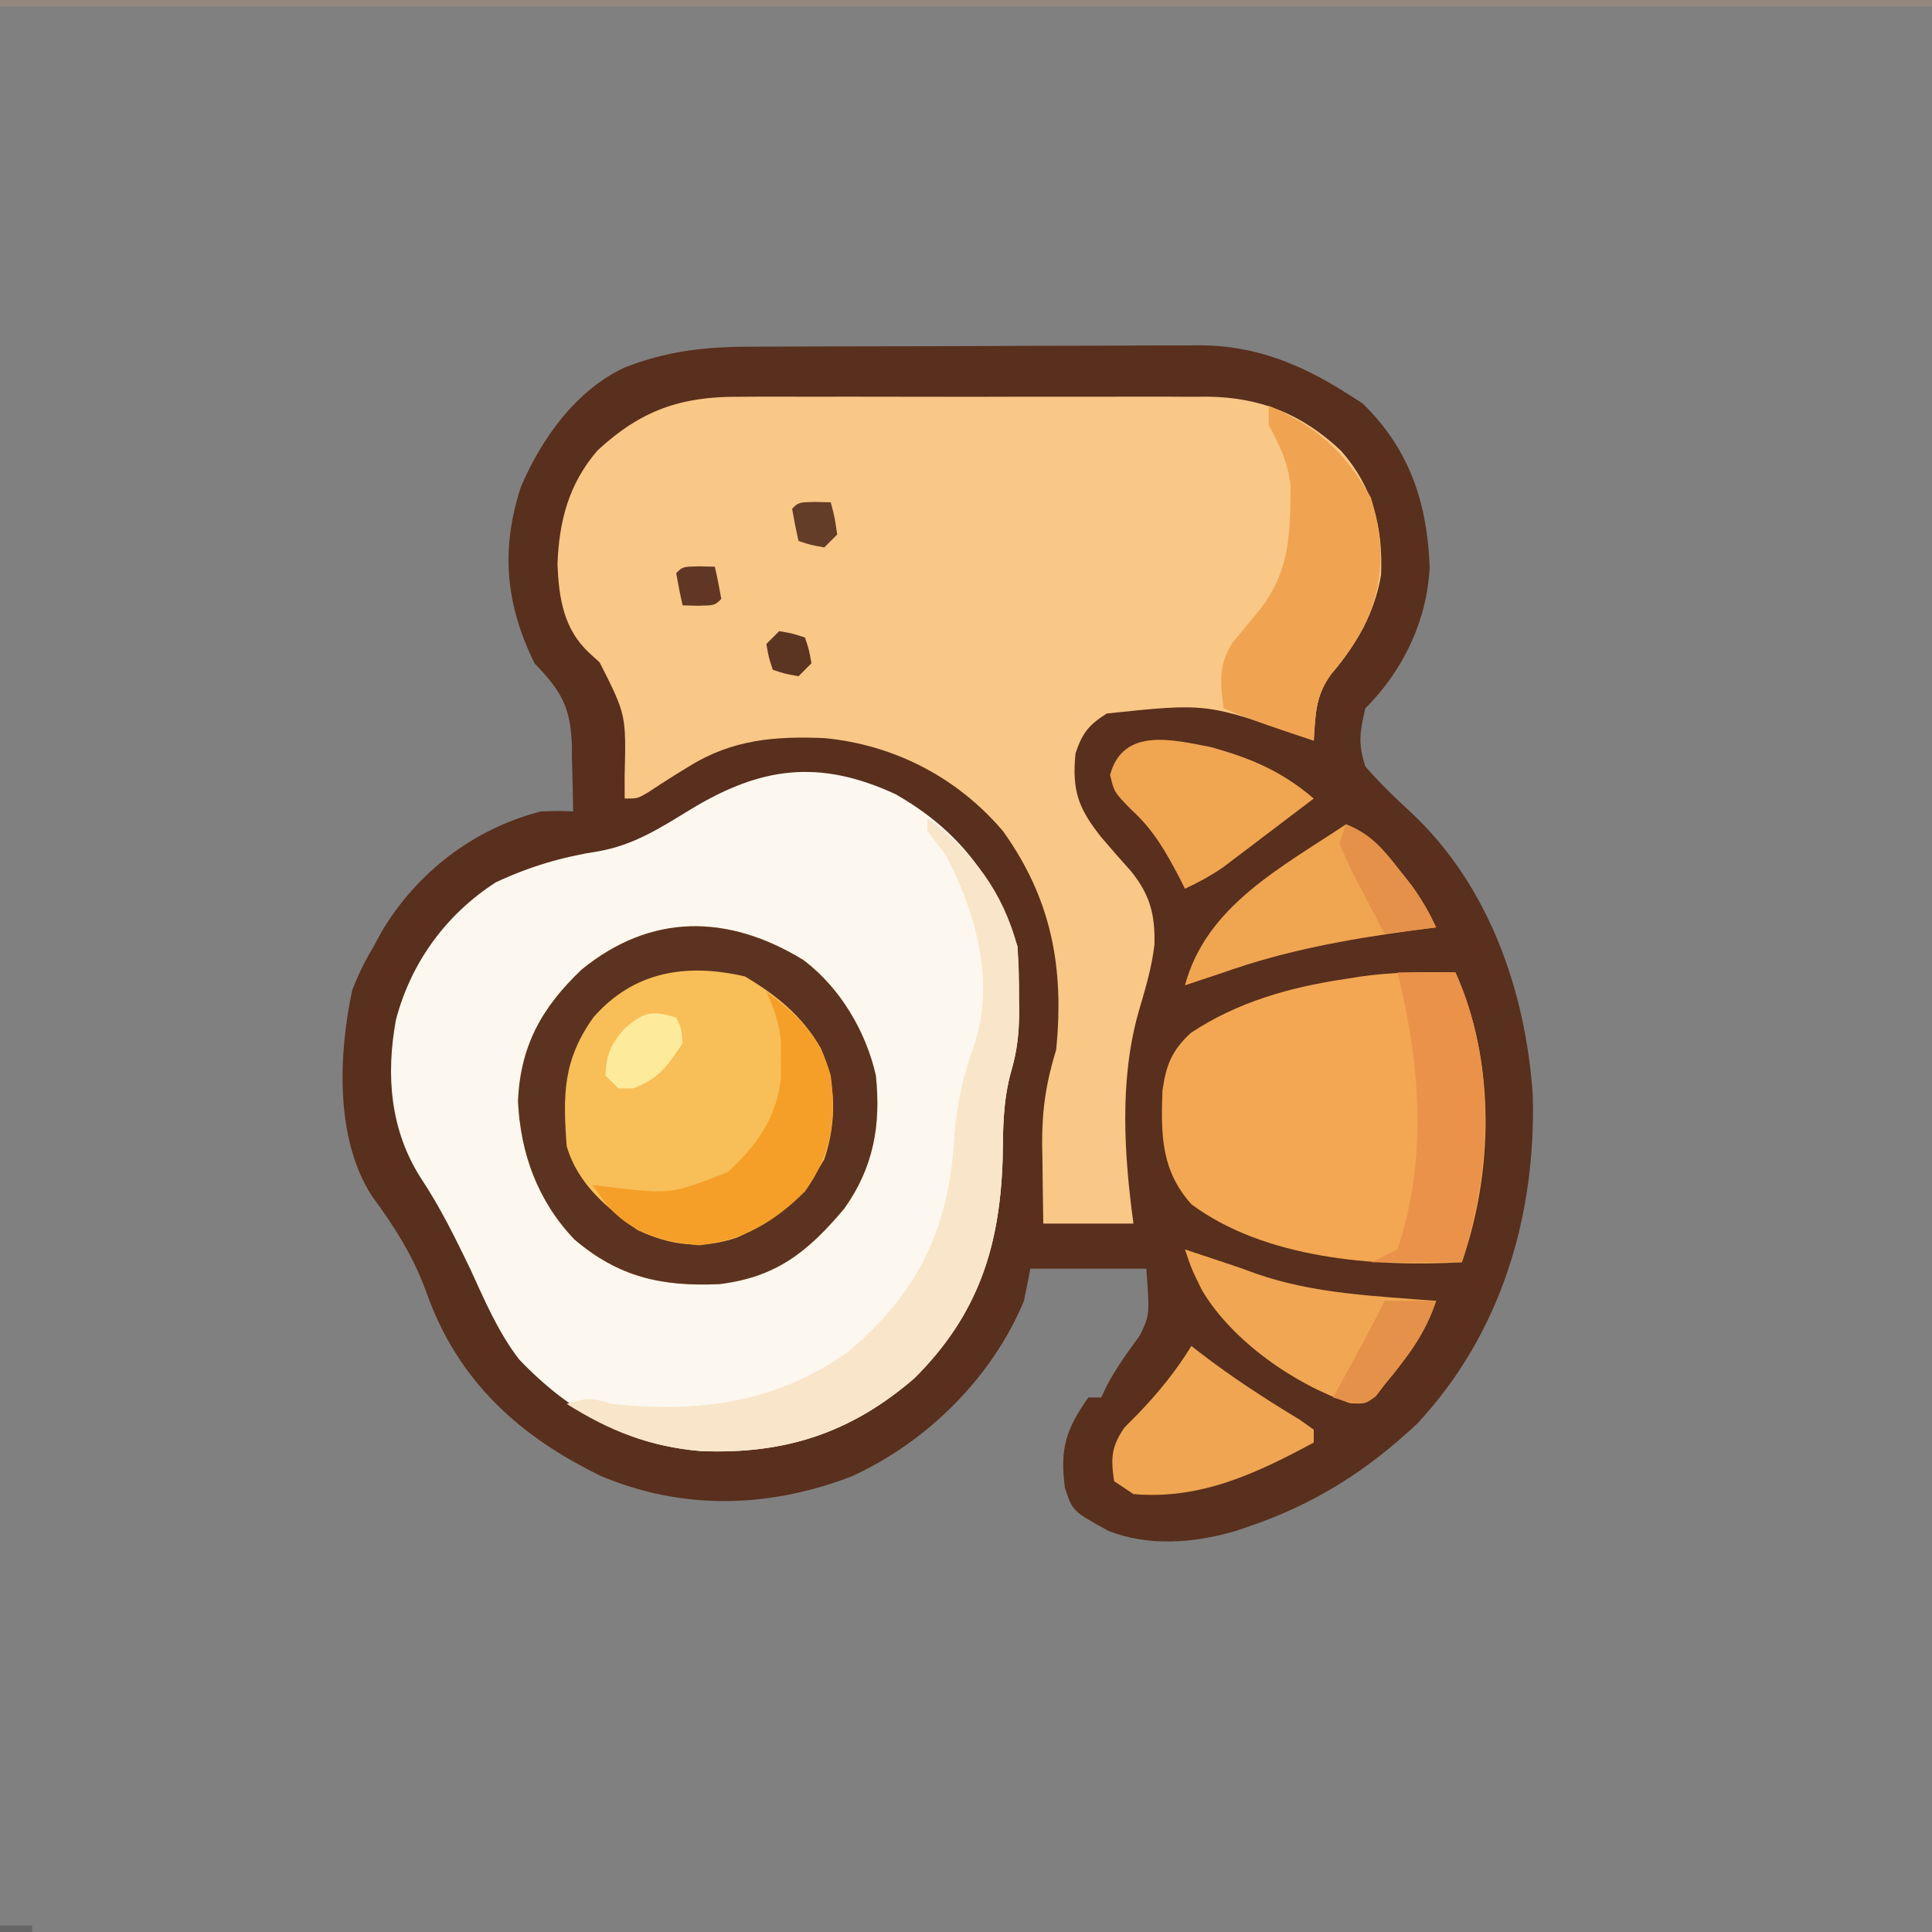 <?xml version="1.0" encoding="UTF-8"?>
<svg xmlns="http://www.w3.org/2000/svg" version="1.1" width="300" height="300">
  <rect width="100%" height="100%" fill="#808080" stroke="none"/>
  <path d="M0 0 C0.815 -0.005 1.631 -0.01 2.471 -0.015 C5.16 -0.03 7.849 -0.036 10.538 -0.042 C12.415 -0.048 14.292 -0.054 16.169 -0.059 C20.103 -0.07 24.037 -0.076 27.971 -0.079 C32.996 -0.085 38.02 -0.109 43.044 -0.137 C46.922 -0.156 50.8 -0.161 54.678 -0.162 C56.529 -0.165 58.381 -0.173 60.232 -0.187 C62.831 -0.204 65.429 -0.202 68.027 -0.195 C68.782 -0.205 69.537 -0.214 70.314 -0.223 C78.705 -0.158 85.758 2.71 92.772 7.161 C93.618 7.697 94.464 8.234 95.335 8.786 C102.613 15.878 105.377 24.127 105.772 34.161 C105.386 42.502 101.68 50.254 95.772 56.161 C94.912 59.973 94.635 61.52 95.772 65.161 C98.03 67.768 100.389 70.038 102.923 72.364 C114.933 83.605 120.676 100.014 121.772 116.161 C122.324 134.919 116.857 153.271 103.835 167.224 C96.048 174.539 87.888 179.731 77.772 183.161 C77.053 183.406 76.334 183.651 75.593 183.903 C69.215 185.773 62.092 186.357 55.835 183.849 C50.303 180.8 50.303 180.8 49.12 177.146 C48.349 171.101 49.271 168.148 52.772 163.161 C53.432 163.161 54.092 163.161 54.772 163.161 C55.048 162.578 55.324 161.996 55.608 161.396 C57.07 158.589 58.891 156.108 60.749 153.552 C62.297 150.369 62.297 150.369 61.772 143.161 C55.832 143.161 49.892 143.161 43.772 143.161 C43.442 144.811 43.112 146.461 42.772 148.161 C37.813 160.095 27.647 170.146 15.94 175.442 C3.196 180.324 -10.097 180.709 -22.79 175.411 C-35.696 169.185 -45.19 160.507 -50.032 146.8 C-52.044 141.204 -54.975 136.651 -58.493 131.845 C-64.186 123.036 -63.68 109.955 -61.54 99.946 C-60.618 97.514 -59.562 95.392 -58.228 93.161 C-57.815 92.399 -57.403 91.637 -56.978 90.853 C-51.499 81.623 -42.669 74.828 -32.228 72.161 C-29.435 72.067 -29.435 72.067 -27.228 72.161 C-27.261 69.45 -27.328 66.746 -27.415 64.036 C-27.421 63.276 -27.427 62.515 -27.433 61.731 C-27.662 55.814 -29.15 53.413 -33.228 49.161 C-37.733 39.99 -38.507 31.457 -35.337 21.751 C-32.118 14.237 -26.809 6.775 -19.251 3.235 C-12.844 0.704 -6.877 0.01 0 0 Z " fill="#592F1D" transform="translate(116.228,53.839)"></path>
  <path d="M0 0 C9.858 5.626 15.386 13.04 18.93 23.672 C19.053 26.268 19.115 28.826 19.117 31.422 C19.129 32.113 19.142 32.804 19.154 33.516 C19.164 36.991 18.927 39.683 17.938 43.055 C16.646 47.69 16.682 52.012 16.617 56.797 C16.167 70.334 12.782 80.854 2.93 90.672 C-6.992 99.242 -17.274 102.536 -30.266 101.988 C-41.606 101.045 -50.612 95.976 -58.449 87.777 C-61.744 83.498 -63.83 78.558 -66.07 73.672 C-68.42 68.798 -70.758 64.056 -73.758 59.547 C-78.485 52.114 -79.152 43.672 -77.605 35.094 C-75.299 26.197 -69.834 18.669 -62.07 13.672 C-56.906 11.257 -51.758 9.719 -46.133 8.859 C-40.696 7.902 -36.609 5.275 -31.945 2.426 C-21.007 -4.247 -11.934 -5.517 0 0 Z " fill="#FCF8EF" transform="translate(139.07,123.328)"></path>
  <path d="M0 0 C0.846 -0.005 1.693 -0.011 2.565 -0.016 C5.346 -0.029 8.126 -0.02 10.906 -0.01 C12.85 -0.012 14.794 -0.015 16.738 -0.019 C20.806 -0.023 24.873 -0.017 28.94 -0.003 C34.14 0.014 39.339 0.004 44.538 -0.014 C48.551 -0.025 52.563 -0.021 56.576 -0.013 C58.492 -0.011 60.409 -0.014 62.325 -0.021 C65.01 -0.028 67.694 -0.017 70.379 0 C71.162 -0.006 71.945 -0.012 72.752 -0.018 C80.99 0.076 87.456 2.704 93.489 8.38 C98.446 14.018 99.992 20.191 99.711 27.611 C98.736 33.537 95.876 38.496 92.004 43.013 C89.499 46.413 89.537 49.21 89.254 53.388 C88.697 53.195 88.14 53.001 87.567 52.802 C72.58 47.549 72.58 47.549 57.121 49.181 C54.306 50.956 53.313 52.212 52.254 55.388 C51.708 61.18 52.665 63.854 56.254 68.388 C57.779 70.17 59.312 71.939 60.887 73.677 C63.814 77.34 64.625 80.322 64.52 85.048 C64.102 88.731 63.02 92.189 61.989 95.74 C59.072 106.259 59.802 117.682 61.254 128.388 C56.634 128.388 52.014 128.388 47.254 128.388 C47.2 125.2 47.16 122.014 47.129 118.826 C47.112 117.93 47.096 117.035 47.078 116.113 C47.039 110.78 47.679 106.523 49.254 101.388 C50.519 88.686 48.567 78.029 41.004 67.451 C33.932 59.128 24.163 54.059 13.313 53.005 C5.582 52.672 -1.046 53.219 -7.746 57.388 C-8.858 58.071 -8.858 58.071 -9.992 58.767 C-11.38 59.636 -12.757 60.523 -14.117 61.435 C-15.746 62.388 -15.746 62.388 -17.746 62.388 C-17.748 61.242 -17.751 60.096 -17.754 58.916 C-17.512 49.392 -17.512 49.392 -21.621 41.263 C-22.157 40.771 -22.693 40.278 -23.246 39.771 C-27.234 36.094 -27.958 31.237 -28.183 26.076 C-27.952 19.337 -26.431 13.481 -21.945 8.314 C-15.224 2.089 -8.983 -0.069 0 0 Z " fill="#F9C786" transform="translate(114.746,61.612)"></path>
  <path d="M0 0 C5.655 4.267 9.675 11.044 11.215 17.902 C12.033 25.583 10.846 32.208 6.328 38.551 C0.648 45.311 -4.272 49.236 -13.113 50.305 C-22.036 50.701 -28.731 49.212 -35.59 43.363 C-41.27 37.401 -43.96 30.054 -44.348 21.902 C-43.995 13.307 -40.647 7.33 -34.473 1.465 C-23.733 -7.307 -11.737 -7.217 0 0 Z " fill="#F8BE57" transform="translate(124.785,149.098)"></path>
  <path d="M0 0 C6.192 13.73 5.938 30.804 1 45 C-12.595 45.787 -29.674 44.423 -41 36 C-45.709 30.73 -45.742 25.25 -45.492 18.316 C-44.895 14.29 -44.057 12.158 -41.094 9.391 C-33.819 4.559 -25.559 2.25 -17 1 C-15.969 0.834 -15.969 0.834 -14.918 0.664 C-9.932 -0.064 -5.022 -0.105 0 0 Z " fill="#F3A752" transform="translate(226,151)"></path>
  <path d="M0 0 C5.655 4.267 9.675 11.044 11.215 17.902 C12.033 25.583 10.846 32.208 6.328 38.551 C0.648 45.311 -4.272 49.236 -13.113 50.305 C-22.036 50.701 -28.731 49.212 -35.59 43.363 C-41.27 37.401 -43.96 30.054 -44.348 21.902 C-43.995 13.307 -40.647 7.33 -34.473 1.465 C-23.733 -7.307 -11.737 -7.217 0 0 Z M-32.66 8.902 C-37.355 15.531 -37.399 20.852 -36.785 28.902 C-35.043 34.781 -30.642 38.389 -25.785 41.902 C-20.637 44.319 -15.786 44.928 -10.328 43.062 C-4.087 40.283 -0.161 36.857 3.215 30.902 C5.108 25.222 5.136 19.161 2.652 13.652 C-0.183 8.686 -4.237 5.417 -9.098 2.527 C-18.142 0.424 -26.388 1.698 -32.66 8.902 Z " fill="#5C3321" transform="translate(124.785,149.098)"></path>
  <path d="M0 0 C7.09 5.394 11.648 11.313 14 20 C14.186 22.692 14.28 25.252 14.25 27.938 C14.262 28.954 14.262 28.954 14.273 29.99 C14.261 33.338 13.954 36.155 13.004 39.371 C11.72 44.011 11.753 48.337 11.688 53.125 C11.238 66.662 7.853 77.182 -2 87 C-11.923 95.571 -22.197 98.851 -35.188 98.324 C-43.113 97.65 -49.321 95.211 -56 91 C-52.99 90.066 -52.133 89.956 -49 91 C-35.424 92.394 -23.436 90.891 -12.125 82.75 C-1.861 74.049 2.876 64.686 4.062 51.5 C4.118 50.705 4.173 49.91 4.23 49.09 C4.612 44.061 5.63 39.832 7.33 35.09 C10.506 25.185 7.521 14.94 3 6 C2.005 4.663 1.007 3.328 0 2 C0 1.34 0 0.68 0 0 Z " fill="#F9E6CA" transform="translate(144,127)"></path>
  <path d="M0 0 C7.648 3.296 11.723 7.052 15.875 14.25 C18.023 21.409 18.031 27.58 14.75 34.375 C13.242 37.1 11.786 39.249 9.75 41.625 C7.245 45.024 7.283 47.821 7 52 C2.279 50.457 -2.417 48.922 -7 47 C-7.528 42.854 -7.829 40.306 -5.547 36.711 C-4.293 35.178 -3.03 33.652 -1.758 32.133 C3.305 25.989 3.348 20.054 3.398 12.402 C2.962 8.676 1.759 6.281 0 3 C0 2.01 0 1.02 0 0 Z " fill="#F0A451" transform="translate(197,63)"></path>
  <path d="M0 0 C2.97 0 5.94 0 9 0 C15.301 13.972 14.626 30.544 10 45 C5.38 45 0.76 45 -4 45 C-2.68 44.34 -1.36 43.68 0 43 C4.704 28.959 3.542 14.167 0 0 Z " fill="#EA924A" transform="translate(217,151)"></path>
  <path d="M0 0 C0.534 0.182 1.067 0.364 1.617 0.551 C3.212 1.089 4.81 1.618 6.41 2.141 C7.99 2.665 9.563 3.211 11.121 3.797 C20.057 6.919 29.63 7.24 39 8 C37.74 11.46 36.308 14.211 34.062 17.125 C33.558 17.788 33.054 18.45 32.535 19.133 C32.029 19.749 31.522 20.365 31 21 C30.545 21.596 30.09 22.191 29.621 22.805 C28 24 28 24 25.648 23.887 C17.068 21.014 7.287 14.226 2.625 6.312 C1 3 1 3 0 0 Z " fill="#F0A652" transform="translate(184,194)"></path>
  <path d="M0 0 C3.778 1.508 5.646 3.698 8.125 6.875 C9.15 8.171 9.15 8.171 10.195 9.492 C11.734 11.63 12.864 13.641 14 16 C12.707 16.17 11.414 16.34 10.082 16.516 C0.017 17.897 -9.398 19.602 -19 23 C-20.999 23.669 -22.999 24.336 -25 25 C-21.7 12.681 -10.042 6.705 0 0 Z " fill="#F0A551" transform="translate(209,128)"></path>
  <path d="M0 0 C4.999 3.739 8.242 6.796 10 13 C10.895 19.833 10.071 25.354 6 31 C1.236 35.764 -3.684 38.638 -10.438 39.375 C-16.384 38.749 -21.064 37.515 -25 32.812 C-25.66 31.884 -26.32 30.956 -27 30 C-26.154 30.107 -25.309 30.214 -24.438 30.324 C-14.781 31.448 -14.781 31.448 -6 28 C-1.479 23.894 1.659 19.493 2.266 13.281 C2.26 12.363 2.255 11.446 2.25 10.5 C2.255 9.582 2.26 8.664 2.266 7.719 C1.983 4.822 1.204 2.636 0 0 Z " fill="#F59F28" transform="translate(119,154)"></path>
  <path d="M0 0 C0.45 0.352 0.9 0.704 1.363 1.066 C6.343 4.888 11.5 8.242 16.875 11.484 C17.576 11.985 18.277 12.485 19 13 C19 13.66 19 14.32 19 15 C10.037 19.825 1.369 23.91 -9 23 C-9.99 22.34 -10.98 21.68 -12 21 C-12.53 17.427 -12.454 15.661 -10.391 12.656 C-9.684 11.945 -8.978 11.233 -8.25 10.5 C-5.053 7.15 -2.423 3.937 0 0 Z " fill="#EFA551" transform="translate(185,209)"></path>
  <path d="M0 0 C6.254 1.733 11.035 3.755 16 8 C13.421 9.964 10.836 11.92 8.25 13.875 C7.52 14.431 6.791 14.986 6.039 15.559 C4.976 16.361 4.976 16.361 3.891 17.18 C3.241 17.672 2.592 18.164 1.923 18.671 C0.015 19.99 -1.903 21.017 -4 22 C-4.291 21.42 -4.583 20.84 -4.883 20.242 C-6.995 16.217 -8.925 12.824 -12.312 9.75 C-15 7 -15 7 -15.625 4.312 C-13.611 -3.139 -5.84 -1.118 0 0 Z " fill="#F0A551" transform="translate(188,116)"></path>
  <path d="M0 0 C99 0 198 0 300 0 C300 0.33 300 0.66 300 1 C201 1 102 1 0 1 C0 0.67 0 0.34 0 0 Z " fill="#93887D" transform="translate(0,0)"></path>
  <path d="M0 0 C2.64 0 5.28 0 8 0 C6.417 5.067 3.329 8.951 0 13 C-0.455 13.596 -0.91 14.191 -1.379 14.805 C-3 16 -3 16 -5.688 15.688 C-6.451 15.461 -7.214 15.234 -8 15 C-7.59 14.252 -7.18 13.505 -6.758 12.734 C-5.95 11.257 -5.95 11.257 -5.125 9.75 C-4.591 8.775 -4.058 7.801 -3.508 6.797 C-2.296 4.549 -1.125 2.293 0 0 Z " fill="#E59149" transform="translate(215,202)"></path>
  <path d="M0 0 C3.778 1.508 5.646 3.698 8.125 6.875 C8.808 7.739 9.491 8.602 10.195 9.492 C11.727 11.62 12.926 13.618 14 16 C10.04 16.495 10.04 16.495 6 17 C4.8 14.735 3.615 12.464 2.438 10.188 C2.095 9.545 1.753 8.902 1.4 8.24 C0.523 6.531 -0.245 4.767 -1 3 C-0.67 2.01 -0.34 1.02 0 0 Z " fill="#E59149" transform="translate(209,128)"></path>
  <path d="M0 0 C0.812 1.625 0.812 1.625 1 4 C-1.36 7.54 -2.7 9.516 -6.688 11 C-7.451 11 -8.214 11 -9 11 C-9.66 10.34 -10.32 9.68 -11 9 C-10.827 5.71 -10.226 4.263 -8.062 1.75 C-4.938 -0.901 -3.851 -1.155 0 0 Z " fill="#FDEA9B" transform="translate(105,158)"></path>
  <path d="M0 0 C1.207 0.031 1.207 0.031 2.438 0.062 C3.062 2.438 3.062 2.438 3.438 5.062 C2.777 5.723 2.118 6.383 1.438 7.062 C-0.688 6.688 -0.688 6.688 -2.562 6.062 C-2.945 4.406 -3.276 2.738 -3.562 1.062 C-2.562 0.062 -2.562 0.062 0 0 Z " fill="#643D28" transform="translate(126.562,77.938)"></path>
  <path d="M0 0 C2.125 0.375 2.125 0.375 4 1 C4.625 2.875 4.625 2.875 5 5 C4.34 5.66 3.68 6.32 3 7 C0.875 6.625 0.875 6.625 -1 6 C-1.625 4.125 -1.625 4.125 -2 2 C-1.34 1.34 -0.68 0.68 0 0 Z " fill="#5C3422" transform="translate(121,98)"></path>
  <path d="M0 0 C1.207 0.031 1.207 0.031 2.438 0.062 C2.82 1.719 3.151 3.387 3.438 5.062 C2.438 6.062 2.438 6.062 -0.125 6.125 C-1.332 6.094 -1.332 6.094 -2.562 6.062 C-2.945 4.406 -3.276 2.738 -3.562 1.062 C-2.562 0.062 -2.562 0.062 0 0 Z " fill="#5F3724" transform="translate(108.562,87.938)"></path>
  <path d="M0 0 C1.65 0 3.3 0 5 0 C5 0.33 5 0.66 5 1 C3.35 1 1.7 1 0 1 C0 0.67 0 0.34 0 0 Z " fill="#666666" transform="translate(0,299)"></path>
  <path d="M0 0 C3 1 3 1 3 1 Z " fill="#2A2A2A" transform="translate(297,299)"></path>
  <path d="" fill="#000000" transform="translate(0,0)"></path>
  <path d="" fill="#000000" transform="translate(0,0)"></path>
  <path d="" fill="#000000" transform="translate(0,0)"></path>
  <path d="" fill="#000000" transform="translate(0,0)"></path>
  <path d="" fill="#000000" transform="translate(0,0)"></path>
  <path d="" fill="#7F7F7F" transform="translate(0,0)"></path>
  <path d="" fill="#000000" transform="translate(0,0)"></path>
  <path d="" fill="#000000" transform="translate(0,0)"></path>
  <path d="" fill="#000000" transform="translate(0,0)"></path>
  <path d="" fill="#000000" transform="translate(0,0)"></path>
  <path d="" fill="#000000" transform="translate(0,0)"></path>
  <path d="" fill="#000000" transform="translate(0,0)"></path>
  <path d="" fill="#000000" transform="translate(0,0)"></path>
  <path d="" fill="#000000" transform="translate(0,0)"></path>
  <path d="" fill="#000000" transform="translate(0,0)"></path>
  <path d="" fill="#000000" transform="translate(0,0)"></path>
  <path d="" fill="#000000" transform="translate(0,0)"></path>
  <path d="" fill="#000000" transform="translate(0,0)"></path>
  <path d="" fill="#000000" transform="translate(0,0)"></path>
  <path d="" fill="#000000" transform="translate(0,0)"></path>
  <path d="" fill="#000000" transform="translate(0,0)"></path>
  <path d="" fill="#000000" transform="translate(0,0)"></path>
  <path d="" fill="#000000" transform="translate(0,0)"></path>
  <path d="" fill="#000000" transform="translate(0,0)"></path>
</svg>
